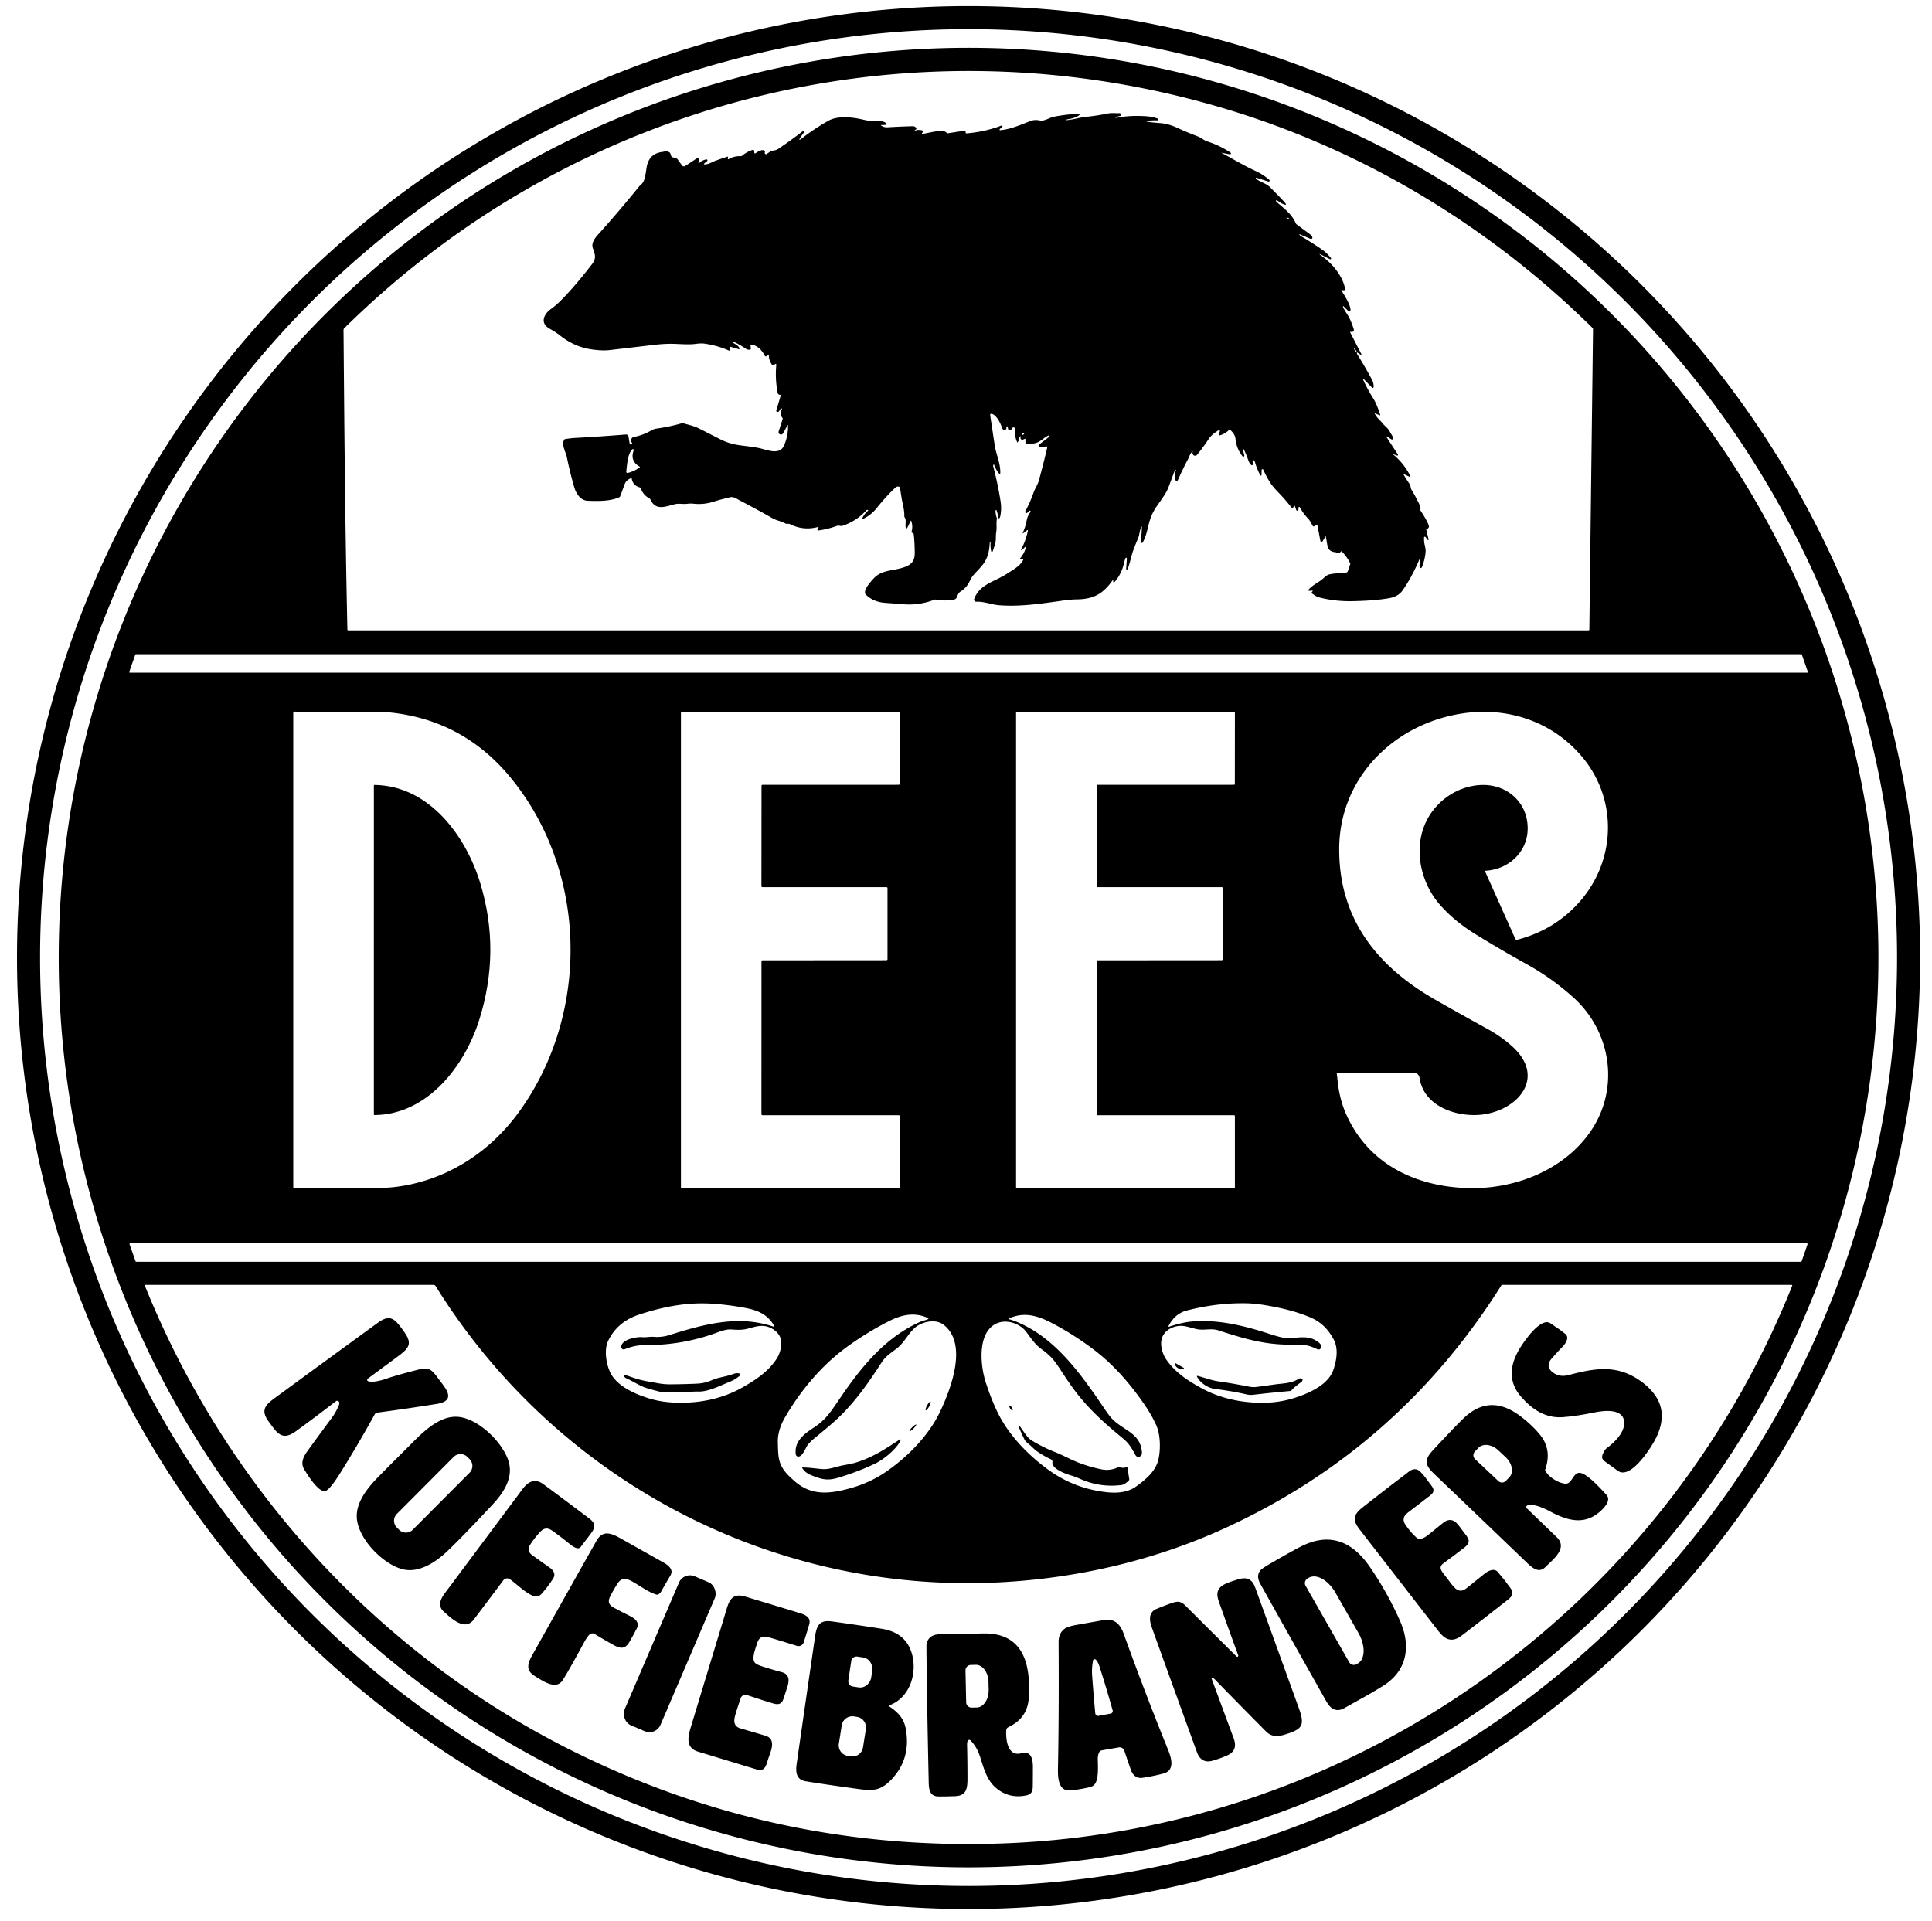 <?xml version="1.0" encoding="UTF-8" standalone="no"?>
<!DOCTYPE svg PUBLIC "-//W3C//DTD SVG 1.1//EN" "http://www.w3.org/Graphics/SVG/1.1/DTD/svg11.dtd">
<svg xmlns="http://www.w3.org/2000/svg" version="1.1" viewBox="0.00 0.00 1452.00 1444.00">
<path fill="#000000" d="
  M 1443.08 719.74
  A 715.15 715.15 0.0 0 1 727.93 1434.89
  A 715.15 715.15 0.0 0 1 12.78 719.74
  A 715.15 715.15 0.0 0 1 727.93 4.59
  A 715.15 715.15 0.0 0 1 1443.08 719.74
  Z
  M 1425.74 719.75
  A 697.81 697.81 0.0 0 0 727.93 21.94
  A 697.81 697.81 0.0 0 0 30.12 719.75
  A 697.81 697.81 0.0 0 0 727.93 1417.56
  A 697.81 697.81 0.0 0 0 1425.74 719.75
  Z"
/>
<path fill="#000000" d="
  M 1411.73 719.75
  A 683.80 683.80 0.0 0 1 727.93 1403.55
  A 683.80 683.80 0.0 0 1 44.13 719.75
  A 683.80 683.80 0.0 0 1 727.93 35.95
  A 683.80 683.80 0.0 0 1 1411.73 719.75
  Z
  M 258.18 248.07
  C 258.79 322.98 259.41 398.10 261.09 473.11
  Q 261.11 473.76 261.75 473.76
  L 1193.85 473.76
  A 0.62 0.62 0.0 0 0 1194.47 473.15
  L 1197.24 247.49
  Q 1197.25 246.88 1196.81 246.45
  C 1120.34 171.02 1027.06 114.21 924.22 82.79
  C 688.34 10.71 434.48 73.29 258.74 246.71
  Q 258.18 247.27 258.18 248.07
  Z
  M 1358.26 505.59
  A 0.46 0.46 0.0 0 0 1358.70 504.98
  L 1354.20 492.03
  A 0.46 0.46 0.0 0 0 1353.76 491.72
  L 102.13 491.71
  A 0.46 0.46 0.0 0 0 101.69 492.02
  L 97.13 504.98
  A 0.46 0.46 0.0 0 0 97.56 505.59
  L 1358.26 505.59
  Z
  M 220.91 534.89
  Q 220.41 534.89 220.41 535.39
  L 220.41 892.74
  A 0.39 0.38 0.8 0 0 220.79 893.12
  Q 248.36 893.26 276.00 893.09
  Q 289.27 893.01 295.96 892.26
  C 334.16 887.95 367.39 866.88 389.85 836.03
  C 443.65 762.14 441.86 654.99 383.56 584.24
  Q 348.56 541.78 294.52 535.65
  Q 287.31 534.84 274.56 534.91
  Q 247.75 535.07 220.91 534.89
  Z
  M 572.32 590.62
  A 0.77 0.77 0.0 0 1 573.09 589.85
  L 675.43 589.84
  A 0.77 0.77 0.0 0 0 676.20 589.07
  L 676.13 535.71
  A 0.77 0.77 0.0 0 0 675.36 534.94
  L 512.53 534.94
  A 0.77 0.77 0.0 0 0 511.76 535.71
  L 511.76 892.40
  A 0.77 0.77 0.0 0 0 512.53 893.17
  L 675.39 893.15
  A 0.77 0.77 0.0 0 0 676.16 892.38
  L 676.18 838.97
  A 0.77 0.77 0.0 0 0 675.41 838.20
  L 573.02 838.20
  A 0.77 0.77 0.0 0 1 572.25 837.43
  L 572.29 722.56
  A 0.77 0.77 0.0 0 1 573.06 721.79
  L 666.23 721.72
  A 0.77 0.77 0.0 0 0 667.00 720.95
  L 667.00 667.57
  A 0.77 0.77 0.0 0 0 666.23 666.80
  L 573.02 666.81
  A 0.77 0.77 0.0 0 1 572.25 666.04
  L 572.32 590.62
  Z
  M 824.20 590.50
  A 0.65 0.65 0.0 0 1 824.85 589.85
  L 927.40 589.84
  A 0.65 0.65 0.0 0 0 928.05 589.19
  L 928.09 535.60
  A 0.65 0.65 0.0 0 0 927.44 534.95
  L 764.28 534.94
  A 0.65 0.65 0.0 0 0 763.63 535.59
  L 763.63 892.51
  A 0.65 0.65 0.0 0 0 764.28 893.16
  L 927.44 893.17
  A 0.65 0.65 0.0 0 0 928.09 892.52
  L 928.08 838.85
  A 0.65 0.65 0.0 0 0 927.43 838.20
  L 824.82 838.21
  A 0.65 0.65 0.0 0 1 824.17 837.56
  L 824.20 722.44
  A 0.65 0.65 0.0 0 1 824.85 721.79
  L 918.24 721.72
  A 0.65 0.65 0.0 0 0 918.89 721.07
  L 918.88 667.46
  A 0.65 0.65 0.0 0 0 918.23 666.81
  L 824.89 666.81
  A 0.65 0.65 0.0 0 1 824.24 666.16
  L 824.20 590.50
  Z
  M 1005.13 810.87
  Q 1006.48 825.53 1011.46 836.91
  C 1027.88 874.36 1062.76 891.52 1102.25 892.97
  C 1136.50 894.23 1173.13 880.74 1193.93 852.43
  C 1217.68 820.09 1211.77 775.98 1182.24 749.49
  Q 1166.20 735.09 1147.32 724.63
  Q 1127.81 713.83 1108.85 702.12
  Q 1092.54 692.06 1081.86 679.64
  C 1068.50 664.12 1062.86 641.14 1070.08 621.61
  C 1076.57 604.03 1093.70 590.85 1112.99 590.00
  C 1132.27 589.14 1148.06 602.76 1148.13 622.51
  C 1148.18 640.31 1133.86 653.40 1116.60 654.45
  A 0.48 0.48 0.0 0 0 1116.19 655.12
  L 1138.86 705.73
  A 1.12 1.11 70.4 0 0 1140.16 706.35
  Q 1169.53 698.71 1188.47 676.23
  C 1214.42 645.45 1215.34 600.98 1189.78 569.73
  C 1167.80 542.87 1134.12 531.18 1099.81 536.13
  C 1048.65 543.51 1007.00 583.67 1006.49 637.23
  C 1006.00 689.83 1034.34 725.89 1078.03 751.01
  Q 1092.32 759.23 1118.68 773.80
  Q 1127.36 778.60 1135.11 785.23
  C 1165.02 810.80 1137.87 837.81 1108.49 838.08
  C 1090.54 838.25 1069.48 829.82 1066.75 809.53
  Q 1066.61 808.44 1064.74 806.58
  Q 1064.44 806.28 1064.01 806.28
  L 1005.25 806.29
  A 0.60 0.59 -5.2 0 0 1004.66 806.99
  Q 1004.89 808.29 1005.13 810.87
  Z
  M 97.95 934.47
  A 0.60 0.60 0.0 0 0 97.38 935.27
  L 101.87 947.96
  A 0.60 0.60 0.0 0 0 102.43 948.36
  L 1353.48 948.36
  A 0.60 0.60 0.0 0 0 1354.05 947.96
  L 1358.43 935.27
  A 0.60 0.60 0.0 0 0 1357.86 934.47
  L 97.95 934.47
  Z
  M 749.88 1189.38
  C 578.51 1197.64 417.40 1111.62 327.43 966.64
  A 1.92 1.91 -15.8 0 0 325.80 965.73
  L 109.47 965.73
  A 0.46 0.46 0.0 0 0 109.01 966.23
  Q 109.06 966.80 109.33 967.47
  C 170.74 1119.10 285.46 1244.40 431.95 1316.87
  Q 584.41 1392.30 756.01 1385.47
  C 1017.78 1375.05 1249.47 1209.79 1346.96 966.36
  A 0.46 0.46 0.0 0 0 1346.53 965.73
  L 1129.04 965.73
  Q 1128.58 965.73 1128.33 966.12
  Q 1050.99 1089.13 919.85 1148.93
  C 866.71 1173.17 808.15 1186.56 749.88 1189.38
  Z
  M 581.65 997.25
  A 0.25 0.25 0.0 0 0 581.95 996.89
  C 577.54 988.37 569.89 984.96 561.00 983.22
  Q 549.21 980.91 536.72 979.97
  C 517.23 978.51 499.39 981.88 480.50 988.00
  Q 463.88 993.39 456.97 1007.99
  C 453.58 1015.16 455.85 1027.93 460.25 1034.35
  C 466.17 1043.00 478.19 1048.09 487.85 1051.07
  Q 496.77 1053.83 507.44 1054.23
  C 525.22 1054.90 542.91 1051.49 558.36 1042.60
  C 568.73 1036.64 577.11 1030.98 583.41 1021.68
  C 586.74 1016.75 588.77 1008.69 585.49 1003.42
  Q 583.49 1000.21 579.34 998.16
  C 572.91 994.98 567.65 997.25 561.56 998.75
  C 557.23 999.82 553.43 999.47 549.09 999.22
  C 546.42 999.06 542.46 1000.23 539.92 1001.19
  Q 513.69 1011.09 485.69 1010.96
  C 479.41 1010.93 474.85 1011.99 469.39 1014.12
  A 1.81 1.81 0.0 0 1 466.92 1012.52
  C 466.67 1006.75 478.53 1004.66 482.40 1005.01
  C 485.75 1005.31 488.73 1004.50 492.05 1004.82
  C 494.95 1005.10 499.39 1004.58 502.11 1003.73
  C 528.18 995.60 554.51 987.89 581.65 997.25
  Z
  M 992.71 1013.21
  A 1.94 1.93 -64.6 0 1 990.15 1014.13
  C 986.29 1012.32 982.94 1010.97 978.47 1010.91
  Q 971.36 1010.82 964.25 1010.54
  C 946.78 1009.85 931.87 1005.14 915.45 999.85
  C 910.29 998.19 904.91 1000.11 899.60 999.03
  C 895.74 998.24 891.40 996.59 887.92 996.53
  C 881.98 996.42 875.63 999.49 873.44 1005.19
  C 871.46 1010.36 873.51 1017.51 876.58 1021.92
  C 883.12 1031.33 891.92 1037.26 902.42 1043.08
  C 918.25 1051.85 936.73 1055.21 954.48 1054.15
  Q 964.88 1053.53 975.72 1049.74
  C 985.76 1046.24 998.38 1040.15 1002.02 1029.76
  C 1004.52 1022.64 1006.07 1013.69 1002.30 1006.70
  C 998.22 999.14 992.95 993.63 984.75 990.16
  C 973.49 985.40 961.67 982.73 949.64 980.80
  Q 942.57 979.67 936.26 979.56
  Q 914.41 979.21 891.99 984.98
  Q 882.96 987.30 878.17 996.74
  Q 877.83 997.42 878.55 997.18
  Q 888.38 993.94 895.25 993.32
  C 914.89 991.53 934.36 996.17 953.93 1002.52
  Q 961.59 1005.01 964.71 1005.43
  C 974.39 1006.74 982.39 1002.14 991.12 1009.03
  Q 993.73 1011.10 992.71 1013.21
  Z
  M 697.34 990.65
  C 687.64 986.08 677.85 988.10 668.72 992.69
  Q 652.33 1000.91 637.00 1011.99
  C 617.85 1025.83 602.09 1044.58 590.17 1064.93
  C 586.74 1070.78 584.37 1077.34 584.59 1084.18
  C 584.75 1089.17 584.67 1094.61 586.05 1098.81
  C 588.07 1104.93 592.11 1108.80 597.21 1113.28
  C 609.97 1124.49 623.70 1122.91 639.69 1118.39
  Q 653.78 1114.41 665.47 1106.48
  C 681.64 1095.50 697.99 1079.12 706.64 1060.78
  C 714.41 1044.31 727.63 1010.37 709.36 995.85
  C 703.92 991.52 695.53 992.94 690.01 996.21
  C 683.84 999.87 680.48 1008.01 675.05 1012.61
  C 670.53 1016.44 665.97 1018.75 662.62 1023.95
  C 651.89 1040.58 641.12 1055.97 626.18 1069.18
  Q 622.00 1072.88 612.18 1080.92
  Q 608.75 1083.72 606.94 1086.20
  C 605.26 1088.51 602.87 1095.63 599.42 1094.70
  A 1.83 1.81 3.8 0 1 598.10 1093.21
  C 596.68 1083.36 604.42 1077.71 611.55 1073.03
  C 621.08 1066.78 624.28 1061.15 632.49 1049.18
  C 648.19 1026.29 666.32 1004.27 692.72 993.02
  C 693.86 992.54 696.12 992.24 697.37 991.53
  Q 698.22 991.06 697.34 990.65
  Z
  M 761.69 992.58
  C 792.91 1004.15 813.20 1033.97 831.01 1060.21
  Q 833.46 1063.82 835.39 1065.92
  C 844.17 1075.41 857.41 1076.84 858.23 1091.97
  C 858.39 1094.83 854.80 1096.19 853.43 1093.77
  C 850.27 1088.16 848.70 1085.02 843.64 1080.86
  C 829.47 1069.22 816.88 1057.91 806.08 1042.92
  Q 802.16 1037.48 795.60 1027.41
  C 791.85 1021.67 788.47 1018.17 783.25 1014.41
  C 777.86 1010.53 775.51 1006.74 771.35 1001.14
  C 766.46 994.57 756.15 991.23 748.62 994.89
  C 734.25 1001.87 736.89 1026.58 740.70 1038.54
  Q 744.96 1051.90 750.07 1062.20
  C 758.41 1079.02 772.68 1093.61 787.71 1104.58
  Q 807.25 1118.83 831.49 1121.54
  C 839.60 1122.45 847.65 1121.74 853.92 1117.21
  C 860.84 1112.21 868.41 1105.93 870.52 1097.33
  C 872.29 1090.09 872.27 1078.46 869.00 1071.26
  Q 865.31 1063.12 859.50 1054.77
  C 848.75 1039.31 836.35 1025.13 821.34 1013.88
  Q 807.28 1003.33 791.72 995.03
  C 780.93 989.28 770.49 985.59 758.58 990.83
  A 0.43 0.43 0.0 0 0 758.67 991.64
  Q 759.73 991.86 761.69 992.58
  Z"
/>
<path fill="#000000" d="
  M 918.24 115.01
  C 926.75 119.50 934.89 124.51 943.65 128.51
  Q 948.98 130.95 953.89 135.07
  A 0.79 0.79 0.0 0 1 953.13 136.43
  L 944.38 133.60
  A 0.44 0.44 0.0 0 0 943.97 134.37
  C 947.29 136.88 951.65 137.85 954.50 140.70
  Q 959.75 145.95 964.66 151.13
  Q 968.85 155.55 963.36 152.90
  Q 962.62 152.54 959.62 150.52
  A 0.39 0.39 0.0 0 0 959.01 150.84
  Q 959.02 151.45 959.45 151.83
  C 965.86 157.30 970.90 161.07 973.87 167.86
  Q 974.06 168.32 974.46 168.61
  Q 979.61 172.43 984.76 176.23
  Q 985.99 177.14 986.30 178.38
  A 0.99 0.98 4.3 0 1 984.96 179.53
  L 976.66 176.02
  Q 976.39 175.91 976.53 176.16
  Q 976.99 177.04 977.44 177.31
  Q 985.66 182.11 993.50 187.49
  C 996.16 189.31 998.27 191.49 1000.22 193.85
  A 0.62 0.62 0.0 0 1 999.45 194.80
  L 992.03 190.97
  Q 991.78 190.84 991.82 191.13
  Q 991.86 191.34 992.04 191.46
  C 1000.62 197.28 1009.20 207.01 1010.97 217.42
  Q 1011.10 218.15 1010.35 218.15
  L 1008.42 218.14
  Q 1007.93 218.14 1008.20 218.54
  C 1010.20 221.45 1015.53 230.02 1014.94 233.40
  A 0.90 0.89 -62.6 0 1 1013.43 233.88
  L 1009.71 230.19
  Q 1009.47 229.96 1009.35 230.27
  Q 1009.22 230.62 1009.43 231.05
  C 1010.77 233.77 1012.82 236.43 1013.98 238.76
  Q 1015.97 242.78 1017.45 247.57
  A 1.53 1.52 -4.0 0 1 1015.74 249.53
  L 1015.15 249.43
  Q 1014.49 249.33 1014.79 249.92
  L 1023.13 266.16
  Q 1023.74 267.35 1022.62 266.62
  L 1020.17 265.04
  Q 1019.80 264.80 1019.78 265.23
  Q 1019.75 265.83 1020.10 266.39
  Q 1025.82 275.50 1030.89 284.97
  C 1031.99 287.02 1032.55 288.94 1032.31 291.08
  A 0.60 0.60 0.0 0 1 1031.29 291.44
  L 1025.33 285.38
  Q 1023.70 283.73 1024.67 285.84
  Q 1027.82 292.69 1031.88 299.16
  C 1034.46 303.27 1035.72 307.16 1037.25 311.53
  Q 1037.57 312.44 1036.68 312.07
  L 1033.44 310.71
  Q 1033.05 310.55 1033.23 310.93
  C 1034.58 313.86 1037.30 315.95 1039.09 318.20
  C 1040.69 320.21 1042.68 321.42 1043.96 323.53
  Q 1045.46 326.03 1046.96 328.64
  A 0.99 0.99 0.0 0 1 1047.06 329.40
  Q 1046.63 331.07 1045.00 329.78
  Q 1043.53 328.62 1041.81 327.89
  Q 1041.55 327.78 1041.71 328.02
  L 1050.58 341.60
  A 0.55 0.55 0.0 0 1 1049.92 342.41
  L 1047.86 341.62
  Q 1046.49 341.09 1047.61 342.04
  Q 1055.21 348.52 1059.76 357.42
  Q 1060.52 358.92 1059.00 358.19
  L 1055.29 356.42
  Q 1054.52 356.06 1054.95 356.79
  Q 1057.07 360.37 1059.38 363.77
  C 1060.47 365.38 1059.92 366.62 1060.80 368.05
  Q 1064.29 373.78 1067.11 379.85
  C 1067.68 381.08 1067.61 381.68 1067.49 383.01
  Q 1067.44 383.51 1067.72 383.93
  Q 1071.87 390.13 1073.61 394.43
  Q 1074.56 396.79 1072.32 397.62
  Q 1071.87 397.79 1071.98 398.27
  L 1073.65 405.44
  A 0.38 0.38 0.0 0 1 1072.97 405.76
  L 1071.34 403.63
  A 0.60 0.60 0.0 0 0 1070.26 403.97
  Q 1070.14 407.07 1070.82 409.89
  Q 1071.56 413.00 1071.42 414.71
  Q 1070.97 420.32 1068.85 425.81
  Q 1067.96 428.10 1066.93 425.86
  C 1066.51 424.93 1067.48 421.73 1067.26 420.29
  Q 1067.14 419.55 1066.85 420.24
  Q 1060.88 434.25 1054.07 443.80
  Q 1050.81 448.39 1044.27 449.56
  C 1035.44 451.14 1026.08 451.62 1017.22 451.83
  Q 1002.75 452.18 990.50 448.75
  Q 989.42 448.44 986.07 446.04
  A 0.70 0.70 0.0 0 1 985.93 445.04
  L 986.54 444.28
  A 0.25 0.25 0.0 0 0 986.32 443.88
  L 984.01 444.08
  A 0.59 0.59 0.0 0 1 983.52 443.10
  C 986.56 439.70 990.55 437.98 993.66 435.44
  C 995.62 433.84 996.96 432.11 999.58 431.60
  Q 1004.50 430.64 1009.49 430.85
  Q 1010.70 430.90 1012.41 430.06
  Q 1012.77 429.88 1012.90 429.51
  L 1014.78 423.96
  A 0.69 0.65 -49.0 0 0 1014.76 423.46
  Q 1012.38 418.47 1008.46 414.56
  Q 1008.02 414.12 1007.66 414.64
  Q 1006.35 416.56 1004.27 415.28
  Q 1003.88 415.04 1003.42 415.01
  Q 998.38 414.65 997.55 409.70
  Q 996.83 405.35 996.50 403.50
  Q 996.38 402.80 996.01 403.42
  L 994.03 406.76
  A 0.93 0.93 0.0 0 1 992.32 406.46
  L 990.15 395.03
  Q 990.01 394.26 989.32 394.63
  L 987.59 395.58
  A 0.73 0.73 0.0 0 1 986.62 395.30
  C 985.47 393.30 984.64 391.38 983.01 389.69
  Q 979.49 386.02 976.90 381.27
  A 0.52 0.52 0.0 0 0 975.92 381.48
  L 975.81 383.11
  A 0.82 0.82 0.0 0 1 974.22 383.33
  L 973.14 380.31
  A 0.41 0.41 0.0 0 0 972.38 380.30
  L 971.79 381.75
  Q 971.47 382.55 970.94 381.87
  Q 966.16 375.66 960.73 370.09
  Q 956.40 365.64 954.41 362.43
  Q 951.65 357.99 949.41 353.01
  A 0.65 0.65 0.0 0 0 948.17 353.26
  L 948.12 356.94
  A 0.51 0.51 0.0 0 1 947.16 357.18
  Q 944.60 352.40 943.14 347.25
  Q 942.45 344.83 941.41 347.07
  Q 941.38 347.12 941.66 348.73
  A 0.80 0.80 0.0 0 1 940.33 349.46
  Q 938.91 348.18 938.16 345.95
  Q 936.73 341.73 934.73 337.72
  Q 934.64 337.53 934.51 337.42
  A 0.27 0.27 0.0 0 0 934.07 337.69
  L 935.16 342.33
  A 0.76 0.76 0.0 0 1 933.83 342.97
  Q 929.21 337.12 928.53 329.76
  Q 928.22 326.40 924.51 323.07
  Q 924.10 322.71 923.72 323.10
  Q 920.74 326.20 916.54 327.27
  Q 915.64 327.50 915.95 326.63
  L 916.77 324.38
  A 0.76 0.76 0.0 0 0 915.63 323.49
  C 912.62 325.52 910.26 327.12 908.18 330.29
  Q 904.26 336.22 899.66 341.83
  A 1.91 1.90 -39.1 0 1 896.50 341.51
  Q 896.03 340.62 896.35 339.67
  Q 896.55 339.04 896.05 339.48
  C 894.27 341.04 893.81 343.37 893.02 344.83
  Q 889.00 352.27 885.28 360.73
  A 1.05 1.05 0.0 0 1 883.29 360.49
  Q 882.65 356.78 883.73 353.44
  A 0.28 0.27 -84.4 0 0 883.44 353.08
  L 883.12 353.12
  Q 883.08 353.12 883.06 353.17
  Q 880.70 359.49 878.34 365.82
  C 876.13 371.73 871.60 376.91 868.22 382.25
  Q 865.71 386.22 864.28 390.71
  C 862.51 396.26 861.75 402.74 858.73 407.76
  A 0.63 0.63 0.0 0 1 857.71 407.85
  Q 857.52 407.62 857.37 407.31
  Q 857.23 407.03 857.28 406.68
  Q 858.06 401.43 858.19 396.10
  Q 858.21 395.38 857.86 396.01
  C 856.29 398.83 856.50 401.84 855.35 404.52
  Q 853.31 409.24 851.56 414.06
  C 850.16 417.89 849.30 423.19 847.40 427.74
  A 0.54 0.53 -31.8 0 1 846.37 427.50
  L 846.89 419.77
  A 0.53 0.53 0.0 0 0 845.86 419.54
  Q 845.18 421.30 844.61 423.73
  Q 842.81 431.53 837.58 437.52
  A 0.56 0.55 67.8 0 1 836.61 437.11
  L 836.68 436.28
  A 0.26 0.25 64.9 0 0 836.22 436.11
  C 828.90 446.48 821.72 450.31 809.51 450.50
  Q 804.60 450.58 800.52 451.16
  C 784.02 453.50 767.05 456.23 750.49 454.86
  C 745.35 454.43 739.65 452.02 733.74 452.25
  A 1.61 1.61 0.0 0 1 732.17 450.08
  C 734.92 442.73 740.77 439.39 748.45 435.73
  Q 753.74 433.20 757.37 430.84
  C 761.71 428.02 767.21 425.02 769.06 420.60
  Q 769.44 419.68 768.51 420.01
  L 767.12 420.49
  A 0.45 0.45 0.0 0 1 766.62 419.77
  Q 769.76 416.06 771.09 411.33
  A 0.32 0.32 0.0 0 0 770.56 411.01
  L 767.95 413.45
  A 0.34 0.34 0.0 0 1 767.41 413.04
  Q 770.84 406.52 772.42 399.29
  Q 772.74 397.84 771.58 398.76
  L 769.30 400.56
  Q 768.33 401.33 768.80 400.18
  C 770.15 396.88 770.90 394.92 771.68 390.79
  Q 772.25 387.81 774.30 385.04
  Q 774.64 384.59 774.46 384.08
  A 0.45 0.44 -29.8 0 0 773.75 383.89
  L 772.02 385.40
  A 0.94 0.94 0.0 0 1 770.57 384.24
  Q 774.31 377.34 776.72 370.36
  C 777.78 367.28 779.88 364.36 780.73 361.26
  Q 784.16 348.77 787.06 336.31
  A 0.65 0.65 0.0 0 0 786.33 335.52
  L 782.02 336.18
  A 1.22 1.22 0.0 0 1 781.09 334.01
  L 788.42 328.38
  A 0.57 0.57 0.0 0 0 787.83 327.41
  C 784.83 328.81 782.26 331.58 779.59 332.59
  Q 775.60 334.09 771.25 333.33
  Q 770.65 333.23 770.66 332.62
  L 770.68 330.24
  A 0.40 0.39 77.8 0 0 770.12 329.87
  L 768.74 330.48
  A 1.05 1.04 -42.7 0 1 767.84 330.45
  Q 766.48 329.76 767.15 328.49
  Q 767.62 327.62 766.74 328.09
  Q 766.10 328.43 766.01 329.24
  Q 765.82 330.91 764.96 332.27
  Q 764.63 332.79 764.39 332.23
  Q 762.31 327.48 762.76 322.37
  A 1.05 1.05 0.0 0 0 760.86 321.67
  L 760.01 322.86
  A 1.34 1.34 0.0 0 1 757.60 322.34
  L 757.32 320.90
  Q 757.17 320.10 756.60 320.68
  Q 756.29 320.98 756.37 321.59
  A 1.61 1.50 33.7 0 1 753.32 322.09
  C 752.06 318.52 749.25 312.15 745.33 311.02
  A 0.92 0.92 0.0 0 0 744.17 312.04
  Q 745.83 323.16 747.54 334.49
  C 748.60 341.47 751.75 347.64 751.79 354.99
  Q 751.80 357.12 750.48 355.45
  Q 748.32 352.74 747.16 349.41
  Q 746.93 348.73 746.61 349.38
  Q 746.31 350.01 746.51 350.77
  Q 749.89 363.49 751.93 376.50
  Q 752.95 383.06 751.62 388.51
  Q 751.35 389.62 750.31 389.67
  Q 749.81 389.70 749.86 389.21
  Q 750.13 386.23 748.89 383.52
  A 0.37 0.37 0.0 0 0 748.19 383.66
  Q 748.12 386.53 749.10 389.16
  Q 749.28 389.63 749.19 390.14
  C 748.62 393.51 749.29 396.54 748.72 399.89
  C 748.17 403.16 748.79 406.05 747.81 409.14
  Q 746.96 411.81 746.03 414.42
  A 0.58 0.58 0.0 0 1 744.92 414.35
  Q 744.24 411.24 744.46 407.73
  Q 744.47 407.45 744.36 407.29
  Q 744.27 407.16 744.14 407.11
  Q 743.93 407.01 743.91 407.25
  C 743.52 413.04 742.97 417.20 740.38 421.76
  C 738.21 425.58 734.23 429.11 731.23 432.68
  Q 730.06 434.07 728.64 437.05
  Q 726.37 441.82 721.76 444.70
  C 718.85 446.51 720.31 450.13 716.49 450.77
  Q 709.86 451.90 703.23 450.65
  A 1.76 1.72 -49.6 0 0 702.25 450.74
  Q 691.02 455.13 679.01 454.16
  Q 672.13 453.61 665.22 453.10
  Q 656.26 452.45 650.80 446.98
  C 647.89 444.07 654.61 436.90 656.82 434.54
  C 663.36 427.55 673.07 429.38 681.50 425.52
  C 686.35 423.31 687.56 420.07 687.48 415.00
  Q 687.34 406.08 686.68 401.34
  A 0.93 0.93 0.0 0 0 685.96 400.56
  L 685.50 400.45
  Q 684.87 400.30 685.06 399.69
  Q 686.27 395.62 684.83 391.55
  Q 684.64 391.03 684.40 391.53
  L 681.84 396.78
  A 0.59 0.59 0.0 0 1 680.73 396.66
  C 680.11 394.07 681.38 390.95 679.91 388.87
  A 1.43 1.41 28.5 0 1 679.64 387.98
  C 679.79 383.22 678.25 378.25 677.68 374.77
  Q 677.02 370.74 676.44 366.70
  A 1.00 0.98 8.8 0 0 675.87 365.93
  Q 674.27 365.17 672.69 366.69
  Q 665.42 373.66 659.14 381.56
  C 655.97 385.56 652.82 387.95 648.56 390.05
  A 0.38 0.38 0.0 0 1 648.04 389.55
  Q 649.51 386.27 652.24 383.97
  Q 652.80 383.49 652.10 383.27
  Q 651.48 383.08 651.02 383.60
  Q 643.53 391.87 632.87 395.28
  Q 632.39 395.43 631.90 395.32
  Q 629.97 394.88 628.99 395.24
  Q 622.10 397.79 614.83 398.74
  Q 614.05 398.84 614.38 398.12
  L 615.16 396.42
  Q 615.39 395.91 614.85 396.06
  Q 604.14 398.99 594.25 394.19
  Q 592.84 393.50 591.40 393.70
  A 1.45 1.41 53.8 0 1 590.52 393.55
  Q 588.09 392.27 585.53 391.51
  Q 582.44 390.60 580.50 389.49
  Q 568.47 382.59 556.11 376.21
  C 554.02 375.13 551.48 373.05 548.74 373.73
  C 544.48 374.79 541.02 375.54 536.19 377.09
  Q 528.80 379.45 521.01 378.57
  Q 518.97 378.34 516.48 378.66
  C 513.21 379.08 510.28 378.21 507.17 378.97
  C 500.35 380.66 492.76 384.14 488.87 375.48
  Q 488.64 374.95 488.13 374.67
  Q 483.34 372.06 481.50 366.92
  A 0.96 0.96 0.0 0 0 480.85 366.32
  Q 475.69 364.98 474.80 359.79
  Q 474.71 359.23 474.18 359.43
  Q 470.54 360.87 469.35 364.18
  Q 467.07 370.55 466.07 373.04
  A 1.44 1.42 -0.7 0 1 465.33 373.79
  C 458.40 376.79 449.93 376.68 441.76 376.39
  C 436.19 376.19 432.98 370.95 431.60 366.26
  Q 428.31 355.07 426.03 343.64
  C 425.27 339.86 421.97 334.93 423.88 330.67
  A 1.05 1.04 -82.6 0 1 424.67 330.06
  Q 428.62 329.36 432.50 329.15
  Q 451.24 328.14 470.43 326.58
  A 1.80 1.79 82.9 0 1 472.35 328.08
  L 473.22 333.43
  A 0.80 0.79 -10.8 0 0 474.17 334.07
  L 474.66 333.96
  A 0.63 0.63 0.0 0 0 475.01 332.94
  Q 473.11 330.68 475.46 328.79
  A 1.68 1.60 18.6 0 1 476.17 328.46
  Q 483.21 327.18 489.34 323.61
  Q 491.38 322.42 493.52 322.13
  Q 503.18 320.80 512.46 318.12
  A 1.78 1.72 -44.0 0 1 513.43 318.12
  C 517.74 319.40 521.61 320.14 525.66 322.21
  Q 533.34 326.11 540.99 330.02
  Q 546.24 332.70 552.00 333.99
  C 557.05 335.12 565.19 335.50 571.68 337.07
  C 576.76 338.30 585.90 342.08 589.07 335.19
  Q 592.43 327.87 592.23 319.67
  A 0.18 0.17 -31.1 0 0 591.90 319.59
  L 588.52 325.70
  A 1.81 1.81 0.0 0 1 585.21 324.28
  L 588.18 314.96
  A 0.92 0.91 -55.5 0 0 588.02 314.09
  Q 585.53 311.04 587.64 307.48
  A 0.33 0.33 0.0 0 0 587.22 307.01
  Q 586.52 307.32 585.94 308.43
  Q 585.15 309.92 584.01 309.61
  A 0.83 0.83 0.0 0 1 583.43 308.58
  L 586.74 297.27
  Q 586.91 296.67 586.29 296.72
  C 585.11 296.79 584.61 296.10 584.40 294.99
  Q 582.43 284.70 583.44 274.12
  A 0.50 0.50 0.0 0 0 582.70 273.63
  L 581.18 274.48
  Q 580.69 274.75 580.34 274.31
  Q 577.75 270.99 577.86 266.85
  A 0.25 0.25 0.0 0 0 577.46 266.65
  L 576.09 267.73
  A 0.83 0.82 -33.0 0 1 574.85 267.47
  C 572.75 263.44 569.33 259.64 564.60 258.99
  A 0.48 0.48 0.0 0 0 564.06 259.51
  L 564.30 262.20
  A 0.57 0.56 -7.0 0 1 563.82 262.81
  Q 561.95 263.10 560.71 262.26
  Q 556.43 259.31 551.30 256.81
  A 0.43 0.43 0.0 0 0 550.86 257.55
  C 552.37 258.66 555.26 259.82 555.70 261.92
  Q 555.86 262.67 555.12 262.46
  L 549.21 260.72
  Q 548.68 260.56 548.68 261.12
  L 548.69 263.04
  A 0.56 0.55 11.7 0 1 547.91 263.55
  Q 538.90 259.59 529.22 258.28
  Q 526.89 257.97 523.04 258.47
  C 516.82 259.29 510.28 258.43 503.99 258.43
  Q 498.42 258.44 491.54 259.24
  Q 474.90 261.19 458.26 263.14
  Q 452.91 263.77 445.18 262.72
  C 435.73 261.43 427.99 257.81 420.74 252.06
  C 418.06 249.93 415.67 248.57 412.90 246.98
  C 405.72 242.85 408.65 236.20 413.89 232.40
  Q 418.07 229.38 421.69 225.70
  Q 432.48 214.75 444.87 198.64
  C 448.38 194.07 447.22 191.39 445.54 186.49
  C 444.30 182.84 446.77 179.31 449.49 176.29
  Q 465.21 158.81 480.01 140.53
  Q 480.72 139.65 482.27 138.24
  C 485.01 135.76 485.36 128.88 486.05 125.28
  Q 487.90 115.54 497.43 114.24
  C 499.55 113.95 501.18 113.12 503.26 114.61
  Q 503.65 114.88 503.80 115.33
  L 504.54 117.52
  A 1.01 1.01 0.0 0 0 505.31 118.19
  Q 507.04 118.49 508.66 119.14
  A 0.70 0.61 -3.7 0 1 508.92 119.34
  L 512.58 124.31
  A 1.76 1.76 0.0 0 0 514.96 124.74
  L 524.17 118.69
  A 0.84 0.84 0.0 0 1 525.44 119.60
  L 524.85 121.86
  A 0.49 0.49 0.0 0 0 525.66 122.35
  Q 527.88 120.33 530.82 119.81
  A 0.74 0.73 -70.0 0 1 531.42 121.10
  L 529.25 122.89
  A 0.40 0.40 0.0 0 0 529.52 123.59
  C 532.89 123.46 535.62 121.52 537.90 120.72
  Q 542.14 119.22 546.42 117.81
  Q 547.26 117.53 547.14 118.41
  L 547.01 119.33
  A 0.31 0.31 0.0 0 0 547.48 119.64
  Q 551.81 117.15 556.74 117.37
  Q 557.33 117.40 557.78 117.01
  Q 561.40 113.91 566.01 112.56
  A 0.51 0.50 -12.7 0 1 566.65 112.96
  L 566.95 114.89
  A 0.50 0.50 0.0 0 0 567.73 115.21
  C 569.06 114.25 572.70 112.09 574.25 113.06
  Q 575.14 113.62 574.80 114.70
  A 0.91 0.91 0.0 0 0 576.18 115.73
  L 579.72 113.36
  A 0.74 0.61 -57.5 0 1 580.03 113.26
  Q 582.96 113.20 585.05 111.79
  Q 594.33 105.54 603.20 98.69
  Q 603.84 98.20 603.94 98.24
  Q 604.93 98.63 604.23 99.54
  Q 602.95 101.19 601.75 102.99
  Q 599.38 106.53 602.74 103.93
  Q 612.26 96.56 622.52 90.78
  C 629.70 86.73 640.62 88.00 649.07 90.00
  C 653.39 91.02 656.89 91.25 661.00 91.13
  Q 663.78 91.05 665.69 92.32
  A 0.84 0.84 0.0 0 1 665.26 93.87
  L 662.52 93.98
  Q 661.57 94.02 662.39 94.49
  Q 664.71 95.82 666.76 95.69
  Q 676.24 95.12 685.74 94.85
  Q 687.91 94.78 688.64 96.42
  Q 688.85 96.91 688.43 97.23
  L 687.26 98.13
  Q 687.19 98.19 687.28 98.18
  Q 687.48 98.18 687.63 98.18
  Q 687.77 98.18 687.93 98.12
  Q 690.58 97.21 693.33 98.11
  Q 694.04 98.34 693.65 98.97
  L 692.88 100.22
  A 0.26 0.26 0.0 0 0 693.12 100.62
  C 696.85 100.36 708.82 96.45 711.51 99.85
  Q 711.81 100.24 712.29 100.16
  L 724.80 98.24
  Q 725.49 98.14 725.61 98.82
  L 725.78 99.82
  Q 725.86 100.27 726.32 100.23
  Q 739.99 99.17 752.77 94.33
  A 0.47 0.47 0.0 0 1 753.27 95.09
  L 751.31 97.11
  A 0.45 0.45 0.0 0 0 751.67 97.87
  C 759.69 97.15 767.23 93.67 774.81 90.84
  Q 777.68 89.77 781.48 90.54
  C 785.03 91.27 788.68 88.37 792.26 87.68
  Q 801.59 85.88 811.12 85.50
  Q 811.95 85.47 811.44 86.12
  C 809.54 88.50 804.00 89.38 801.11 89.92
  Q 801.01 89.94 801.00 90.05
  Q 801.00 90.18 801.00 90.32
  Q 801.00 90.37 801.05 90.37
  Q 805.13 89.96 809.10 89.07
  Q 813.65 88.06 817.03 87.71
  Q 824.68 86.93 832.22 85.37
  C 835.38 84.72 838.29 85.14 841.38 85.08
  A 1.06 1.05 37.6 0 1 841.65 87.16
  L 838.23 87.98
  Q 837.63 88.12 838.20 88.36
  Q 838.81 88.61 839.50 88.48
  Q 847.64 86.95 855.88 87.13
  C 861.43 87.25 865.56 87.43 870.18 89.17
  A 0.67 0.66 22.2 0 1 870.56 90.06
  Q 870.37 90.50 869.74 90.48
  Q 865.36 90.34 861.00 91.02
  Q 860.67 91.07 861.00 91.15
  C 866.53 92.53 872.77 92.12 877.50 93.41
  Q 881.47 94.49 885.23 96.25
  Q 891.35 99.12 900.26 102.54
  C 902.87 103.54 904.77 105.49 907.47 106.34
  Q 916.52 109.20 924.77 114.67
  A 0.73 0.72 67.1 0 1 924.24 115.99
  L 918.30 114.84
  Q 917.72 114.73 918.24 115.01
  Z
  M 967.28 163.35
  A 0.24 0.24 0.0 0 0 967.00 163.74
  Q 967.64 164.32 968.52 164.41
  Q 969.45 164.51 968.63 164.07
  L 967.28 163.35
  Z
  M 1019.578 264.601
  A 1.62 0.34 54.6 0 0 1018.917 263.083
  A 1.62 0.34 54.6 0 0 1017.702 261.959
  A 1.62 0.34 54.6 0 0 1018.363 263.477
  A 1.62 0.34 54.6 0 0 1019.578 264.601
  Z
  M 768.62 326.88
  L 769.42 326.44
  A 0.51 0.51 0.0 0 0 769.06 325.50
  Q 768.05 325.71 768.26 326.72
  A 0.25 0.24 -20.7 0 0 768.62 326.88
  Z
  M 480.80 350.79
  Q 473.18 346.53 476.34 338.25
  Q 476.50 337.84 476.09 337.69
  Q 475.39 337.42 474.80 338.11
  C 471.64 341.80 471.20 349.75 470.68 354.50
  A 0.89 0.89 0.0 0 0 471.77 355.46
  Q 476.73 354.26 480.82 351.21
  Q 481.13 350.98 480.80 350.79
  Z"
/>
<path fill="#000000" d="
  M 360.11 766.73
  C 349.21 801.18 321.43 837.66 281.55 838.10
  Q 280.98 838.10 280.98 837.52
  L 280.99 590.49
  Q 280.99 589.94 281.54 589.94
  C 322.63 590.57 350.13 628.33 360.92 663.71
  Q 376.52 714.86 360.11 766.73
  Z"
/>
<path fill="#000000" d="
  M 276.50 1038.01
  C 279.61 1039.52 287.07 1037.41 290.25 1036.29
  Q 298.04 1033.56 315.25 1029.21
  C 323.25 1027.19 325.25 1030.52 329.89 1036.80
  C 334.50 1043.05 343.72 1052.72 328.20 1055.21
  Q 305.89 1058.79 283.63 1061.74
  Q 282.24 1061.92 281.56 1063.15
  Q 269.98 1084.16 256.95 1105.19
  C 254.16 1109.68 247.72 1120.09 244.37 1120.68
  C 239.03 1121.62 230.83 1107.98 228.61 1104.37
  C 225.88 1099.96 227.69 1095.30 230.98 1090.76
  Q 240.05 1078.20 249.30 1065.76
  Q 252.59 1061.34 254.65 1056.23
  Q 255.77 1053.47 253.67 1052.89
  A 1.30 1.29 33.9 0 0 252.54 1053.11
  Q 237.50 1064.74 222.28 1075.80
  C 211.63 1083.54 207.84 1076.45 201.89 1068.38
  C 195.44 1059.63 199.74 1055.73 207.08 1050.35
  Q 245.47 1022.22 283.96 994.22
  C 293.06 987.60 296.48 991.15 302.32 999.01
  C 309.56 1008.75 309.08 1012.07 299.53 1019.12
  Q 287.86 1027.74 276.34 1036.28
  A 1.02 1.01 -50.3 0 0 276.50 1038.01
  Z"
/>
<path fill="#000000" d="
  M 1220.61 1070.56
  C 1221.56 1058.12 1205.61 1060.10 1198.35 1061.59
  Q 1184.52 1064.45 1174.51 1065.16
  C 1161.41 1066.09 1151.44 1059.27 1143.23 1049.90
  C 1133.20 1038.47 1134.64 1025.79 1142.27 1013.30
  C 1145.29 1008.36 1157.86 989.80 1165.17 994.56
  Q 1171.98 999.00 1176.40 1002.59
  C 1179.69 1005.27 1176.76 1009.80 1174.15 1012.40
  Q 1171.03 1015.51 1166.02 1021.24
  C 1163.06 1024.62 1162.95 1028.22 1166.59 1031.18
  Q 1171.77 1035.39 1178.75 1033.53
  C 1195.95 1028.96 1212.05 1025.76 1228.02 1034.84
  Q 1237.48 1040.22 1243.17 1047.70
  Q 1253.71 1061.57 1244.89 1080.21
  C 1241.75 1086.84 1225.84 1112.45 1215.98 1105.55
  Q 1213.80 1104.02 1206.23 1098.54
  C 1204.35 1097.18 1203.52 1095.71 1204.41 1093.34
  Q 1205.78 1089.69 1207.47 1088.47
  C 1213.01 1084.45 1220.08 1077.61 1220.61 1070.56
  Z"
/>
<path fill="#000000" d="
  M 889.79 1028.19
  A 0.13 0.13 0.0 0 1 889.84 1028.36
  L 889.83 1028.39
  A 3.57 2.12 29.5 0 1 885.68 1028.48
  L 885.38 1028.31
  A 3.57 2.12 29.5 0 1 883.32 1024.71
  L 883.33 1024.68
  A 0.13 0.13 0.0 0 1 883.51 1024.63
  L 889.79 1028.19
  Z"
/>
<path fill="#000000" d="
  M 534.93 1037.38
  C 539.95 1035.19 545.74 1034.72 551.09 1032.70
  Q 553.23 1031.90 555.20 1032.19
  A 1.11 1.11 0.0 0 1 555.78 1034.13
  Q 552.71 1036.81 548.84 1038.37
  C 541.98 1041.14 532.62 1046.06 525.15 1045.90
  C 520.04 1045.78 515.13 1046.64 510.10 1046.36
  C 504.61 1046.06 499.73 1047.05 494.84 1045.76
  Q 490.87 1044.72 486.91 1043.59
  C 481.17 1041.96 476.03 1038.31 470.48 1035.82
  Q 469.20 1035.25 468.67 1033.48
  Q 468.50 1032.94 469.03 1033.13
  Q 473.03 1034.52 477.03 1035.86
  C 482.70 1037.77 488.52 1038.56 494.38 1039.64
  Q 499.13 1040.51 503.68 1040.48
  Q 513.38 1040.43 523.08 1040.01
  C 527.67 1039.81 530.99 1039.10 534.93 1037.38
  Z"
/>
<path fill="#000000" d="
  M 913.14 1043.94
  C 907.74 1043.26 902.09 1039.45 899.62 1034.75
  A 0.43 0.43 0.0 0 1 900.11 1034.13
  C 905.28 1035.48 910.21 1037.42 915.41 1038.19
  Q 927.10 1039.90 938.70 1042.20
  Q 941.76 1042.81 944.78 1042.40
  Q 951.48 1041.49 958.12 1040.57
  C 964.91 1039.64 970.16 1039.88 976.30 1036.23
  A 2.01 1.95 31.5 0 1 977.50 1035.96
  Q 980.03 1036.21 978.25 1038.63
  A 0.77 0.52 -7.5 0 1 978.07 1038.79
  Q 973.92 1041.44 970.56 1045.00
  A 1.61 1.60 -71.0 0 1 969.56 1045.49
  Q 955.74 1046.72 942.01 1048.32
  Q 939.30 1048.63 936.52 1047.98
  Q 926.37 1045.60 913.14 1043.94
  Z"
/>
<ellipse fill="#000000" cx="0.00" cy="0.00" transform="translate(697.53,1056.74) rotate(118.5)" rx="3.68" ry="0.88"/>
<path fill="#000000" d="
  M 1147.84 1131.54
  A 1.30 1.30 0.0 0 0 1147.46 1133.67
  Q 1158.90 1144.68 1169.92 1155.33
  C 1178.43 1163.55 1167.66 1171.69 1161.39 1177.88
  C 1156.37 1182.85 1151.34 1178.19 1147.53 1174.53
  Q 1112.89 1141.26 1078.16 1108.09
  C 1071.19 1101.44 1069.87 1097.63 1076.80 1090.17
  Q 1090.91 1074.93 1099.48 1066.46
  Q 1118.61 1047.54 1140.90 1063.14
  C 1147.05 1067.45 1154.41 1074.26 1158.33 1079.60
  Q 1166.25 1090.39 1161.32 1104.48
  Q 1161.14 1104.99 1161.40 1105.46
  C 1164.08 1110.46 1171.36 1114.63 1176.21 1115.17
  C 1180.99 1115.71 1182.10 1108.00 1186.15 1107.07
  C 1191.67 1105.82 1203.60 1119.62 1207.27 1123.49
  C 1210.59 1126.98 1207.06 1131.72 1203.97 1134.75
  C 1191.66 1146.87 1178.47 1143.24 1164.87 1135.97
  C 1160.77 1133.78 1151.99 1129.69 1147.84 1131.54
  Z
  M 1108.60 1096.71
  L 1126.08 1113.19
  A 4.03 4.03 0.0 0 0 1131.78 1113.02
  L 1134.37 1110.27
  A 12.32 9.01 43.3 0 0 1131.59 1095.26
  L 1126.17 1090.16
  A 12.32 9.01 43.3 0 0 1111.03 1088.27
  L 1108.43 1091.02
  A 4.03 4.03 0.0 0 0 1108.60 1096.71
  Z"
/>
<ellipse fill="#000000" cx="0.00" cy="0.00" transform="translate(759.81,1058.27) rotate(57.9)" rx="2.07" ry="0.75"/>
<path fill="#000000" d="
  M 345.68 1065.09
  C 360.01 1067.19 376.37 1082.97 381.58 1096.47
  C 386.78 1109.91 378.57 1121.91 369.91 1131.16
  Q 344.28 1158.55 334.60 1167.36
  C 326.14 1175.05 314.55 1182.03 303.46 1179.67
  C 287.91 1176.36 267.05 1154.96 268.15 1138.11
  C 268.81 1127.88 276.23 1118.48 283.09 1111.33
  Q 287.96 1106.24 305.24 1089.05
  C 316.22 1078.13 329.84 1062.77 345.68 1065.09
  Z
  M 352.911 1106.926
  A 7.24 7.24 0.0 0 0 352.893 1096.687
  L 351.207 1095.007
  A 7.24 7.24 0.0 0 0 340.968 1095.025
  L 298.249 1137.894
  A 7.24 7.24 0.0 0 0 298.267 1148.133
  L 299.953 1149.813
  A 7.24 7.24 0.0 0 0 310.192 1149.795
  L 352.911 1106.926
  Z"
/>
<ellipse fill="#000000" cx="0.00" cy="0.00" transform="translate(686.07,1073.20) rotate(-44.7)" rx="3.54" ry="0.69"/>
<path fill="#000000" d="
  M 812.44 1111.83
  C 809.86 1110.72 807.68 1109.73 804.74 1108.90
  C 801.28 1107.94 790.20 1104.01 790.95 1099.00
  A 2.07 2.06 -73.3 0 0 789.78 1096.82
  Q 784.24 1094.23 779.36 1090.83
  C 777.10 1089.25 774.85 1086.59 772.27 1084.63
  Q 770.65 1083.40 769.89 1081.84
  Q 767.56 1077.11 765.65 1072.52
  A 0.48 0.48 0.0 0 1 766.47 1072.05
  C 769.07 1075.42 771.88 1080.59 775.47 1082.74
  Q 784.27 1088.00 792.31 1091.15
  C 798.79 1093.68 805.35 1097.37 810.67 1099.38
  Q 820.03 1102.90 828.25 1104.46
  Q 834.23 1105.60 840.45 1102.80
  A 1.19 1.16 40.7 0 1 841.30 1102.75
  Q 844.00 1103.66 846.67 1102.80
  Q 847.28 1102.61 847.38 1103.24
  L 848.69 1111.73
  A 1.21 1.20 -27.3 0 1 848.36 1112.75
  Q 845.26 1115.87 842.74 1116.18
  Q 826.97 1118.14 812.44 1111.83
  Z"
/>
<path fill="#000000" d="
  M 614.69 1110.63
  C 609.04 1108.66 605.75 1107.68 602.92 1103.39
  Q 602.66 1102.99 603.14 1102.99
  C 609.06 1102.96 613.59 1103.96 618.74 1104.21
  C 623.58 1104.45 629.16 1102.11 634.17 1101.24
  Q 640.08 1100.22 643.19 1099.28
  C 655.88 1095.42 665.44 1089.01 676.33 1081.87
  A 0.42 0.42 0.0 0 1 676.94 1082.39
  C 673.83 1089.30 663.82 1097.13 657.77 1100.02
  Q 645.04 1106.11 630.28 1110.59
  C 624.49 1112.35 620.11 1112.52 614.69 1110.63
  Z"
/>
<path fill="#000000" d="
  M 1084.92 1174.89
  C 1081.23 1177.56 1082.71 1179.91 1084.92 1182.85
  Q 1088.07 1187.03 1091.34 1191.22
  C 1094.53 1195.31 1097.64 1197.30 1102.21 1193.69
  Q 1108.90 1188.41 1115.51 1182.98
  C 1118.07 1180.87 1122.83 1178.20 1125.70 1181.55
  Q 1130.85 1187.57 1135.46 1194.00
  C 1138.06 1197.63 1136.26 1199.98 1133.14 1202.44
  Q 1115.98 1215.98 1098.62 1229.27
  C 1091.51 1234.71 1086.30 1232.73 1081.15 1226.08
  Q 1051.30 1187.55 1021.44 1149.04
  C 1014.22 1139.74 1020.26 1135.94 1027.73 1130.09
  Q 1043.27 1117.92 1058.97 1105.98
  Q 1062.15 1103.56 1065.14 1104.61
  C 1068.45 1105.77 1073.70 1114.02 1076.04 1117.00
  Q 1079.03 1120.81 1075.09 1123.83
  Q 1061.41 1134.30 1057.86 1137.08
  Q 1052.70 1141.11 1056.49 1146.43
  Q 1060.38 1151.88 1064.29 1155.45
  C 1067.54 1158.41 1071.67 1155.03 1074.36 1152.86
  Q 1079.30 1148.87 1084.23 1144.86
  C 1091.88 1138.63 1095.65 1145.74 1099.72 1151.13
  C 1103.27 1155.82 1106.36 1158.63 1100.62 1163.11
  Q 1092.88 1169.15 1084.92 1174.89
  Z"
/>
<path fill="#000000" d="
  M 383.24 1186.99
  A 3.59 3.58 36.0 0 0 378.29 1187.77
  Q 367.03 1202.83 356.08 1217.28
  C 349.25 1226.29 339.13 1216.26 333.61 1211.41
  C 328.77 1207.15 330.96 1201.97 334.29 1197.52
  Q 363.57 1158.31 392.82 1119.08
  C 396.98 1113.50 402.14 1110.93 408.44 1115.59
  Q 425.80 1128.41 443.01 1141.45
  C 448.75 1145.80 446.85 1149.01 443.11 1153.92
  Q 439.70 1158.39 436.34 1162.80
  C 434.47 1165.24 430.13 1162.11 428.51 1160.78
  Q 423.97 1157.05 419.26 1153.56
  C 414.07 1149.72 410.65 1146.20 405.60 1151.76
  Q 401.68 1156.06 398.57 1160.81
  Q 395.41 1165.62 400.06 1168.95
  Q 406.52 1173.59 413.03 1178.18
  C 415.78 1180.11 417.91 1183.05 415.69 1186.50
  Q 411.88 1192.43 407.22 1197.71
  C 405.50 1199.67 403.47 1200.57 400.83 1199.53
  C 394.65 1197.11 388.53 1190.73 383.24 1186.99
  Z"
/>
<path fill="#000000" d="
  M 439.05 1234.30
  Q 427.41 1255.78 423.00 1262.71
  C 417.81 1270.89 407.31 1262.98 401.68 1259.57
  C 395.02 1255.54 396.61 1250.12 399.75 1244.50
  Q 436.01 1179.72 448.30 1158.08
  C 452.99 1149.83 459.23 1152.25 466.28 1156.21
  Q 482.87 1165.54 499.39 1174.86
  Q 502.49 1176.61 503.91 1178.88
  Q 505.51 1181.42 503.75 1184.36
  Q 500.25 1190.21 496.93 1196.17
  Q 496.07 1197.72 494.50 1198.48
  A 1.39 1.35 -49.0 0 1 493.54 1198.56
  C 487.44 1196.79 482.43 1192.84 475.46 1188.83
  C 471.52 1186.57 467.37 1185.33 464.38 1189.85
  Q 461.06 1194.86 458.41 1200.25
  Q 455.90 1205.37 460.93 1208.13
  Q 466.59 1211.23 472.42 1214.08
  C 476.26 1215.95 481.21 1218.88 478.55 1224.00
  Q 475.45 1229.97 473.06 1234.11
  C 468.73 1241.58 463.66 1237.85 457.53 1234.39
  Q 452.22 1231.38 446.98 1228.17
  A 3.32 3.32 0.0 0 0 442.73 1228.82
  Q 440.80 1231.06 439.05 1234.30
  Z"
/>
<path fill="#000000" d="
  M 1040.09 1266.70
  C 1030.58 1272.79 1020.33 1278.16 1010.49 1283.77
  Q 1004.88 1286.96 1000.52 1283.51
  C 998.27 1281.72 996.32 1277.89 994.66 1274.96
  Q 970.88 1232.78 947.24 1190.53
  Q 943.70 1184.21 947.54 1180.00
  Q 948.73 1178.69 955.24 1174.92
  Q 972.50 1164.93 978.30 1162.08
  C 999.87 1151.46 1016.49 1158.84 1029.42 1177.59
  Q 1042.77 1196.95 1052.27 1218.49
  C 1060.34 1236.76 1057.81 1255.33 1040.09 1266.70
  Z
  M 981.22 1191.88
  L 1014.00 1249.35
  A 4.02 4.02 0.0 0 0 1019.48 1250.85
  L 1020.45 1250.30
  A 19.72 11.79 60.3 0 0 1020.92 1227.33
  L 1003.70 1197.13
  A 19.72 11.79 60.3 0 0 983.69 1185.84
  L 982.72 1186.39
  A 4.02 4.02 0.0 0 0 981.22 1191.88
  Z"
/>
<rect fill="#000000" x="-14.68" y="-60.91" transform="translate(503.32,1243.00) rotate(23.2)" width="29.36" height="121.82" rx="8.98"/>
<path fill="#000000" d="
  M 911.30 1261.10
  A 0.48 0.48 0.0 0 0 910.56 1261.66
  Q 918.91 1284.23 927.21 1306.67
  Q 930.53 1315.65 922.41 1319.37
  Q 917.81 1321.48 911.22 1323.39
  C 905.50 1325.05 901.57 1322.50 899.60 1317.08
  Q 875.44 1250.52 865.57 1222.99
  C 863.68 1217.70 863.16 1211.77 869.26 1209.25
  Q 880.35 1204.67 883.80 1204.02
  Q 887.44 1203.35 890.68 1206.58
  Q 909.86 1225.75 929.13 1244.86
  Q 929.61 1245.34 929.93 1245.28
  A 0.87 0.87 0.0 0 0 930.58 1244.13
  Q 923.96 1226.08 917.51 1207.89
  C 915.39 1201.91 913.17 1197.35 917.04 1193.12
  C 919.64 1190.27 925.68 1188.61 929.60 1187.33
  C 936.59 1185.04 940.84 1186.29 943.40 1193.36
  Q 959.93 1238.88 976.35 1284.45
  C 980.98 1297.29 978.17 1299.82 966.05 1303.60
  C 960.52 1305.33 955.77 1305.70 951.39 1301.29
  Q 932.01 1281.77 912.81 1262.08
  Q 912.52 1261.77 912.09 1261.56
  Q 911.58 1261.30 911.30 1261.10
  Z"
/>
<path fill="#000000" d="
  M 558.78 1274.19
  A 3.25 3.25 0.0 0 0 556.73 1276.20
  Q 554.52 1282.50 552.53 1289.29
  C 551.22 1293.79 551.59 1297.68 556.50 1299.09
  Q 565.85 1301.79 575.23 1304.59
  C 583.99 1307.21 579.01 1316.79 577.28 1322.22
  C 575.64 1327.40 574.79 1331.80 568.44 1329.87
  Q 546.46 1323.21 524.51 1316.53
  C 515.21 1313.71 516.98 1305.39 519.12 1298.33
  Q 532.73 1253.44 546.35 1208.55
  C 548.63 1201.05 551.79 1197.53 560.24 1200.06
  Q 579.47 1205.82 598.66 1211.70
  C 603.16 1213.07 610.01 1214.54 608.15 1220.95
  Q 606.09 1228.05 604.03 1234.40
  A 4.11 4.11 0.0 0 1 598.87 1237.05
  Q 587.77 1233.53 577.43 1230.53
  Q 571.06 1228.67 569.14 1234.78
  C 567.69 1239.39 564.55 1246.87 567.55 1249.93
  Q 568.75 1251.15 572.74 1252.45
  Q 580.02 1254.81 587.39 1256.78
  C 595.87 1259.03 591.95 1267.07 590.21 1272.54
  C 588.50 1277.94 587.97 1282.29 581.36 1280.42
  Q 575.98 1278.89 562.07 1274.26
  C 561.08 1273.93 559.67 1273.90 558.78 1274.19
  Z"
/>
<path fill="#000000" d="
  M 825.04 1322.50
  C 825.14 1327.32 825.83 1337.27 822.66 1341.16
  Q 821.34 1342.78 818.31 1343.44
  Q 809.25 1345.42 803.77 1345.67
  C 794.54 1346.10 795.01 1333.82 795.13 1327.55
  Q 795.92 1287.23 795.58 1234.26
  Q 795.54 1227.78 799.87 1224.38
  Q 802.28 1222.49 808.49 1221.39
  Q 819.04 1219.53 829.51 1217.67
  C 837.75 1216.20 842.01 1220.97 844.57 1228.09
  Q 860.41 1272.14 878.00 1315.51
  C 880.26 1321.08 883.22 1330.62 874.49 1332.97
  Q 866.59 1335.09 858.47 1336.24
  C 854.09 1336.86 851.27 1334.10 849.91 1330.26
  Q 847.58 1323.69 845.00 1315.87
  A 3.73 3.73 0.0 0 0 840.83 1313.37
  L 828.12 1315.57
  A 2.89 2.87 -81.6 0 0 826.04 1317.13
  Q 824.97 1319.33 825.04 1322.50
  Z
  M 826.50 1253.15
  C 825.88 1251.21 824.96 1248.57 823.45 1247.34
  A 1.23 1.23 0.0 0 0 821.46 1248.07
  Q 820.41 1253.97 820.77 1259.00
  Q 821.80 1273.31 823.13 1287.69
  A 2.20 2.19 82.1 0 0 825.71 1289.65
  L 834.70 1287.97
  A 1.93 1.92 -13.0 0 0 836.21 1285.56
  Q 831.55 1268.91 826.50 1253.15
  Z"
/>
<path fill="#000000" d="
  M 668.45 1282.63
  C 674.83 1286.95 679.26 1291.55 680.68 1299.10
  Q 684.96 1321.80 669.87 1337.57
  C 662.10 1345.70 656.43 1346.16 645.94 1344.74
  Q 618.69 1341.03 605.25 1338.78
  C 598.62 1337.67 597.84 1332.04 598.70 1326.02
  Q 605.61 1277.90 612.60 1229.79
  C 613.83 1221.38 616.16 1217.43 625.27 1218.69
  Q 643.98 1221.26 662.64 1224.20
  Q 679.94 1226.92 684.89 1241.54
  C 689.91 1256.37 684.28 1275.79 668.56 1281.69
  A 0.53 0.53 0.0 0 0 668.45 1282.63
  Z
  M 639.75 1248.48
  L 637.57 1263.08
  A 4.00 4.00 0.0 0 0 640.94 1267.62
  L 645.38 1268.29
  A 9.04 8.17 -81.5 0 0 654.79 1260.56
  L 655.48 1255.93
  A 9.04 8.17 -81.5 0 0 648.74 1245.78
  L 644.30 1245.11
  A 4.00 4.00 0.0 0 0 639.75 1248.48
  Z
  M 650.757 1299.642
  A 8.05 8.05 0.0 0 0 644.066 1290.432
  L 641.834 1290.078
  A 8.05 8.05 0.0 0 0 632.623 1296.77
  L 630.443 1310.538
  A 8.05 8.05 0.0 0 0 637.134 1319.748
  L 639.366 1320.102
  A 8.05 8.05 0.0 0 0 648.577 1313.41
  L 650.757 1299.642
  Z"
/>
<path fill="#000000" d="
  M 727.16 1308.67
  Q 726.77 1309.84 726.81 1311.76
  Q 727.10 1324.35 727.10 1336.99
  C 727.10 1344.39 726.17 1349.78 717.74 1350.04
  Q 707.62 1350.36 704.93 1350.24
  C 698.71 1349.96 698.09 1344.91 697.97 1339.45
  Q 696.45 1269.38 696.26 1237.25
  Q 696.24 1233.64 698.57 1231.14
  C 701.63 1227.87 707.05 1228.23 711.49 1228.17
  Q 725.26 1227.98 739.02 1227.73
  C 769.56 1227.19 774.64 1251.41 773.18 1276.01
  Q 772.27 1291.33 758.08 1298.02
  C 756.54 1298.75 756.26 1299.67 756.20 1301.24
  C 755.92 1308.27 757.58 1320.51 767.64 1317.74
  C 774.93 1315.72 776.27 1322.28 776.27 1328.00
  Q 776.27 1335.30 776.19 1342.61
  C 776.15 1346.27 775.27 1348.54 771.60 1349.37
  C 762.25 1351.47 753.54 1349.04 746.80 1342.18
  C 739.99 1335.23 738.34 1324.42 735.38 1317.19
  Q 733.42 1312.40 729.46 1308.17
  A 1.37 1.37 0.0 0 0 727.16 1308.67
  Z
  M 725.62 1255.58
  L 726.12 1279.46
  A 4.10 4.10 0.0 0 0 730.31 1283.47
  L 734.04 1283.39
  A 13.11 9.27 88.8 0 0 743.03 1270.09
  L 742.91 1264.23
  A 13.11 9.27 88.8 0 0 733.36 1251.32
  L 729.64 1251.40
  A 4.10 4.10 0.0 0 0 725.62 1255.58
  Z"
/>
</svg>

